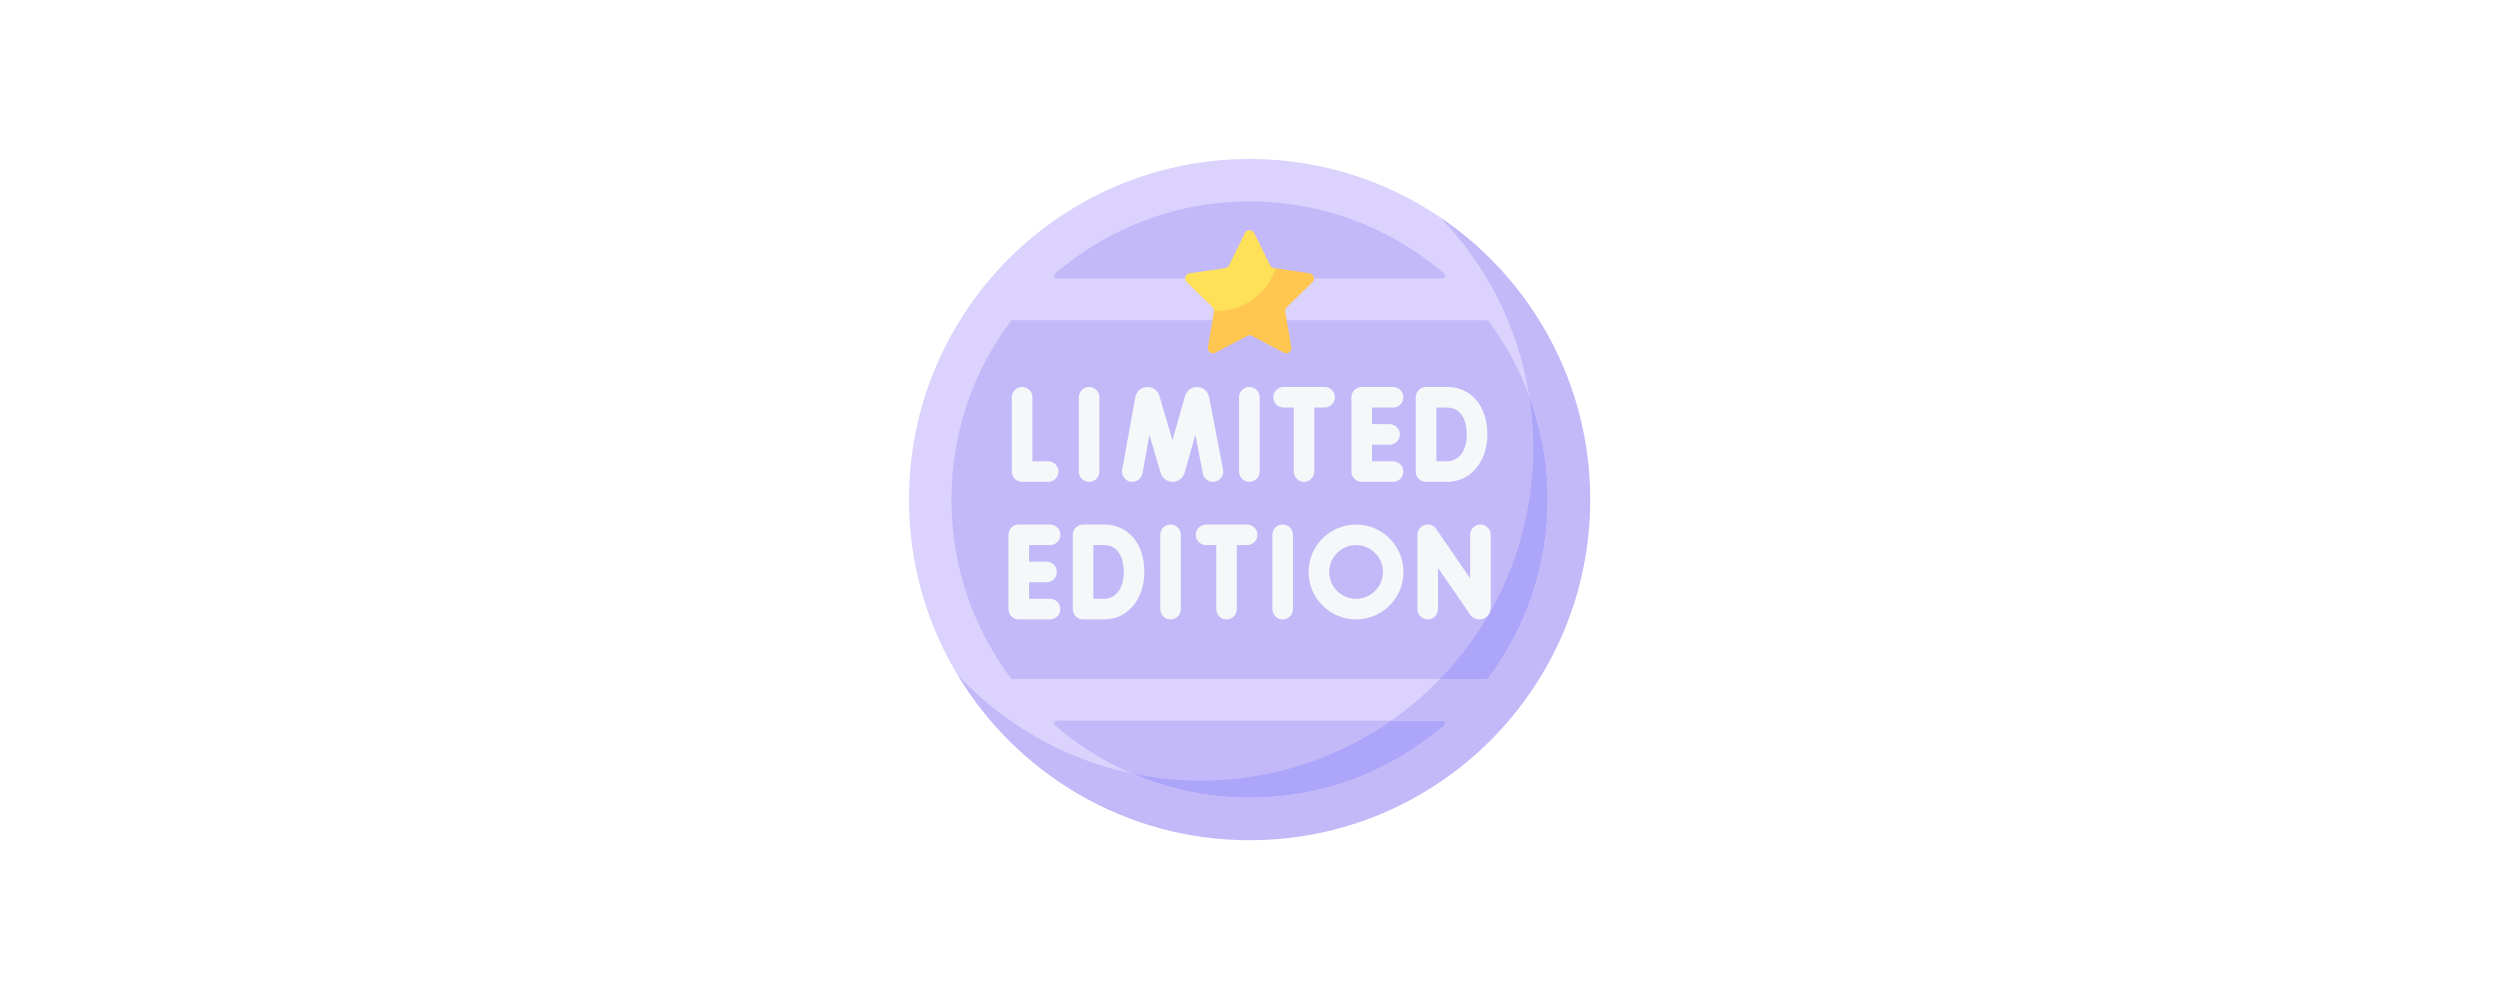 <svg xmlns="http://www.w3.org/2000/svg" xmlns:xlink="http://www.w3.org/1999/xlink" width="400" zoomAndPan="magnify" viewBox="0 0 300 120" height="160" preserveAspectRatio="xMidYMid meet" version="1.0"><defs><clipPath id="35ba8cae50"><path d="M 109.078 19.078 L 189 19.078 L 189 99 L 109.078 99 Z M 109.078 19.078 " clip-rule="nonzero"/></clipPath><clipPath id="9f7858936a"><path d="M 114 26 L 190.828 26 L 190.828 100.828 L 114 100.828 Z M 114 26 " clip-rule="nonzero"/></clipPath></defs><rect x="-30" width="360" fill="#ffffff" y="-12" height="144" fill-opacity="1"/><rect x="-30" width="360" fill="#ffffff" y="-12" height="144" fill-opacity="1"/><path fill="#c3b9f9" d="M 188.336 59.953 C 188.336 61.211 188.277 62.465 188.152 63.715 C 188.027 64.965 187.844 66.207 187.602 67.441 C 187.355 68.672 187.051 69.891 186.684 71.094 C 186.32 72.297 185.898 73.48 185.414 74.641 C 184.934 75.805 184.398 76.938 183.805 78.047 C 183.211 79.156 182.566 80.234 181.867 81.277 C 181.168 82.324 180.422 83.332 179.625 84.305 C 178.828 85.273 177.984 86.207 177.094 87.094 C 176.207 87.984 175.273 88.828 174.305 89.625 C 173.332 90.422 172.324 91.168 171.277 91.867 C 170.234 92.566 169.156 93.211 168.047 93.805 C 166.938 94.398 165.805 94.934 164.641 95.414 C 163.48 95.898 162.297 96.32 161.094 96.684 C 159.891 97.051 158.672 97.355 157.441 97.602 C 156.207 97.844 154.965 98.031 153.715 98.152 C 152.465 98.277 151.211 98.336 149.953 98.336 C 148.695 98.336 147.441 98.277 146.191 98.152 C 144.938 98.031 143.695 97.844 142.465 97.602 C 141.23 97.355 140.012 97.051 138.809 96.684 C 137.605 96.32 136.426 95.898 135.262 95.414 C 134.102 94.934 132.965 94.398 131.855 93.805 C 130.75 93.211 129.672 92.566 128.625 91.867 C 127.582 91.168 126.574 90.422 125.602 89.625 C 124.629 88.828 123.699 87.984 122.809 87.094 C 121.922 86.207 121.078 85.273 120.281 84.305 C 119.48 83.332 118.734 82.324 118.035 81.277 C 117.336 80.234 116.691 79.156 116.098 78.047 C 115.508 76.938 114.969 75.805 114.488 74.641 C 114.008 73.48 113.586 72.297 113.219 71.094 C 112.855 69.891 112.551 68.672 112.305 67.441 C 112.059 66.207 111.875 64.965 111.75 63.715 C 111.629 62.465 111.566 61.211 111.566 59.953 C 111.566 58.695 111.629 57.441 111.75 56.191 C 111.875 54.938 112.059 53.695 112.305 52.465 C 112.551 51.23 112.855 50.012 113.219 48.809 C 113.586 47.605 114.008 46.426 114.488 45.262 C 114.969 44.102 115.508 42.965 116.098 41.855 C 116.691 40.75 117.336 39.672 118.035 38.625 C 118.734 37.582 119.48 36.574 120.281 35.602 C 121.078 34.629 121.922 33.699 122.809 32.809 C 123.699 31.922 124.629 31.078 125.602 30.281 C 126.574 29.48 127.582 28.734 128.625 28.035 C 129.672 27.336 130.75 26.691 131.855 26.098 C 132.965 25.508 134.102 24.969 135.262 24.488 C 136.426 24.008 137.605 23.586 138.809 23.219 C 140.012 22.855 141.23 22.551 142.465 22.305 C 143.695 22.059 144.938 21.875 146.191 21.75 C 147.441 21.629 148.695 21.566 149.953 21.566 C 151.211 21.566 152.465 21.629 153.715 21.75 C 154.965 21.875 156.207 22.059 157.441 22.305 C 158.672 22.551 159.891 22.855 161.094 23.219 C 162.297 23.586 163.48 24.008 164.641 24.488 C 165.805 24.969 166.938 25.508 168.047 26.098 C 169.156 26.691 170.234 27.336 171.277 28.035 C 172.324 28.734 173.332 29.48 174.305 30.281 C 175.273 31.078 176.207 31.922 177.094 32.809 C 177.984 33.699 178.828 34.629 179.625 35.602 C 180.422 36.574 181.168 37.582 181.867 38.625 C 182.566 39.672 183.211 40.75 183.805 41.855 C 184.398 42.965 184.934 44.102 185.414 45.262 C 185.898 46.426 186.32 47.605 186.684 48.809 C 187.051 50.012 187.355 51.23 187.602 52.465 C 187.844 53.695 188.027 54.938 188.152 56.191 C 188.277 57.441 188.336 58.695 188.336 59.953 Z M 188.336 59.953 " fill-opacity="1" fill-rule="nonzero"/><path fill="#ada5f9" d="M 188.336 59.953 C 188.336 81.152 171.152 98.336 149.953 98.336 C 139.973 98.336 130.883 94.527 124.055 88.285 C 129.941 91.711 136.785 93.672 144.09 93.672 C 166.129 93.672 183.996 75.805 183.996 53.766 C 183.996 47.23 182.422 41.062 179.641 35.621 C 185.074 42.242 188.336 50.719 188.336 59.953 Z M 188.336 59.953 " fill-opacity="1" fill-rule="nonzero"/><g clip-path="url(#35ba8cae50)"><path fill="#dbd2fe" d="M 149.953 19.078 C 127.379 19.078 109.078 37.379 109.078 59.953 C 109.078 67.633 111.199 74.82 114.883 80.957 C 123.289 91.977 135.059 98.336 149.953 98.336 C 172.527 98.336 188.336 82.527 188.336 59.953 C 188.336 45.848 183.105 34.387 172.816 26.066 C 166.289 21.652 158.422 19.078 149.953 19.078 Z M 149.953 24.172 C 158.875 24.172 167.035 27.441 173.305 32.844 C 173.535 33.043 173.395 33.422 173.09 33.422 L 126.816 33.422 C 126.512 33.422 126.371 33.043 126.602 32.844 C 132.867 27.441 141.027 24.172 149.953 24.172 Z M 149.957 95.73 C 141.031 95.73 132.871 92.465 126.605 87.059 C 126.375 86.859 126.516 86.48 126.82 86.48 L 173.09 86.48 C 173.398 86.48 173.539 86.859 173.305 87.059 C 167.039 92.465 158.879 95.73 149.957 95.73 Z M 178.367 81.477 L 121.535 81.477 C 121.434 81.477 121.332 81.43 121.27 81.348 C 116.812 75.379 114.172 67.973 114.172 59.953 C 114.172 51.93 116.812 44.523 121.27 38.559 C 121.332 38.477 121.434 38.426 121.535 38.426 L 178.367 38.426 C 178.473 38.426 178.57 38.477 178.633 38.559 C 183.09 44.523 185.73 51.93 185.73 59.953 C 185.73 67.973 183.09 75.379 178.633 81.348 C 178.57 81.43 178.473 81.477 178.367 81.477 Z M 178.367 81.477 " fill-opacity="1" fill-rule="nonzero"/></g><g clip-path="url(#9f7858936a)"><path fill="#c3b9f9" d="M 190.828 59.953 C 190.828 82.527 172.527 100.828 149.953 100.828 C 135.059 100.828 122.027 92.859 114.883 80.957 C 120.359 86.836 127.59 91.059 135.738 92.797 C 140.098 94.684 144.902 95.73 149.957 95.73 C 158.879 95.73 167.039 92.465 173.305 87.059 C 173.539 86.859 173.395 86.48 173.09 86.48 L 166.945 86.48 C 169.055 85.004 171.016 83.328 172.801 81.477 L 178.367 81.477 C 178.473 81.477 178.57 81.43 178.633 81.344 C 183.09 75.379 185.73 67.973 185.73 59.953 C 185.73 55.578 184.945 51.387 183.504 47.512 C 182.207 39.246 178.367 31.824 172.816 26.066 C 183.684 33.41 190.828 45.848 190.828 59.953 Z M 190.828 59.953 " fill-opacity="1" fill-rule="nonzero"/></g><path fill="#ffe059" d="M 149.633 39.637 L 146.281 41.871 C 145.828 42.109 145.293 41.723 145.383 41.215 L 145.824 37.465 C 145.832 37.43 145.684 37.309 145.684 37.309 C 145.684 37.145 145.617 36.98 145.496 36.863 L 142.41 33.855 C 142.039 33.496 142.242 32.867 142.754 32.793 L 147.02 32.176 C 147.223 32.145 147.395 32.02 147.488 31.836 L 149.395 27.969 C 149.621 27.508 150.281 27.508 150.508 27.969 L 152.418 31.836 C 152.508 32.02 152.684 32.145 152.883 32.176 L 153.082 32.203 L 156.508 32.852 C 157.02 32.926 157.223 33.551 156.852 33.91 L 153.984 36.605 C 153.836 36.75 153.77 36.957 153.805 37.156 L 154.422 41.152 C 154.508 41.66 153.977 42.047 153.52 41.809 L 150.211 39.637 C 150.027 39.543 149.812 39.543 149.633 39.637 Z M 149.633 39.637 " fill-opacity="1" fill-rule="nonzero"/><path fill="#ffc74f" d="M 154.406 36.863 C 154.262 37.008 154.195 37.211 154.23 37.414 L 154.957 41.66 C 155.047 42.168 154.512 42.559 154.055 42.316 L 150.242 40.312 C 150.062 40.215 149.844 40.215 149.664 40.312 L 145.848 42.316 C 145.391 42.559 144.859 42.168 144.945 41.66 L 145.676 37.414 C 145.68 37.379 145.684 37.344 145.684 37.309 C 145.789 37.316 145.895 37.316 146 37.316 C 149.301 37.316 152.102 35.176 153.082 32.203 L 157.152 32.793 C 157.66 32.871 157.863 33.496 157.492 33.855 Z M 154.406 36.863 " fill-opacity="1" fill-rule="nonzero"/><path fill="#f5f8f9" d="M 145.551 57.82 C 145.629 57.82 145.707 57.812 145.785 57.801 C 146.453 57.672 146.891 57.023 146.766 56.355 L 145.094 47.645 C 144.961 46.945 144.348 46.438 143.633 46.438 C 142.973 46.438 142.387 46.883 142.203 47.52 L 140.695 52.828 L 139.129 47.504 C 138.941 46.875 138.355 46.438 137.703 46.438 C 136.984 46.438 136.367 46.953 136.238 47.66 L 134.664 56.367 C 134.543 57.039 134.988 57.68 135.66 57.801 C 136.328 57.922 136.969 57.477 137.094 56.809 L 137.93 52.176 L 139.277 56.75 C 139.465 57.383 140.055 57.82 140.711 57.82 C 141.375 57.82 141.969 57.375 142.148 56.734 L 143.449 52.164 L 144.34 56.82 C 144.453 57.41 144.973 57.82 145.551 57.82 Z M 145.551 57.82 " fill-opacity="1" fill-rule="nonzero"/><path fill="#f5f8f9" d="M 122.656 57.82 L 125.781 57.82 C 126.461 57.82 127.012 57.27 127.012 56.586 C 127.012 55.906 126.461 55.355 125.781 55.355 L 123.887 55.355 L 123.887 47.672 C 123.887 46.992 123.336 46.438 122.656 46.438 C 121.973 46.438 121.422 46.992 121.422 47.672 L 121.422 56.586 C 121.422 57.27 121.973 57.82 122.656 57.82 Z M 122.656 57.82 " fill-opacity="1" fill-rule="nonzero"/><path fill="#f5f8f9" d="M 130.695 57.82 C 131.375 57.82 131.926 57.27 131.926 56.586 L 131.926 47.672 C 131.926 46.992 131.375 46.438 130.695 46.438 C 130.012 46.438 129.461 46.992 129.461 47.672 L 129.461 56.586 C 129.461 57.27 130.012 57.82 130.695 57.82 Z M 130.695 57.82 " fill-opacity="1" fill-rule="nonzero"/><path fill="#f5f8f9" d="M 149.926 46.438 C 149.246 46.438 148.691 46.992 148.691 47.672 L 148.691 56.586 C 148.691 57.27 149.246 57.82 149.926 57.82 C 150.609 57.82 151.16 57.27 151.16 56.586 L 151.16 47.672 C 151.16 46.992 150.609 46.438 149.926 46.438 Z M 149.926 46.438 " fill-opacity="1" fill-rule="nonzero"/><path fill="#f5f8f9" d="M 163.406 57.82 L 167.164 57.82 C 167.844 57.82 168.398 57.27 168.398 56.586 C 168.398 55.906 167.844 55.355 167.164 55.355 L 164.641 55.355 L 164.641 53.363 L 166.742 53.363 C 167.426 53.363 167.977 52.812 167.977 52.129 C 167.977 51.449 167.426 50.895 166.742 50.895 L 164.641 50.895 L 164.641 48.906 L 167.164 48.906 C 167.844 48.906 168.398 48.352 168.398 47.672 C 168.398 46.992 167.844 46.438 167.164 46.438 L 163.406 46.438 C 162.727 46.438 162.172 46.992 162.172 47.672 L 162.172 56.59 C 162.172 57.27 162.727 57.82 163.406 57.82 Z M 163.406 57.82 " fill-opacity="1" fill-rule="nonzero"/><path fill="#f5f8f9" d="M 171.125 57.82 L 173.719 57.82 C 173.727 57.82 173.734 57.82 173.738 57.82 C 176.488 57.773 178.484 55.383 178.484 52.133 C 178.484 48.727 176.539 46.438 173.645 46.438 L 171.125 46.438 C 170.445 46.438 169.891 46.992 169.891 47.672 L 169.891 56.586 C 169.891 57.27 170.445 57.82 171.125 57.82 Z M 172.359 48.906 L 173.645 48.906 C 175.844 48.906 176.016 51.379 176.016 52.133 C 176.016 54.324 174.855 55.328 173.707 55.355 L 172.359 55.355 Z M 172.359 48.906 " fill-opacity="1" fill-rule="nonzero"/><path fill="#f5f8f9" d="M 157.715 56.586 L 157.715 48.906 L 158.953 48.906 C 159.637 48.906 160.188 48.352 160.188 47.672 C 160.188 46.992 159.637 46.438 158.953 46.438 L 154.031 46.438 C 153.348 46.438 152.797 46.992 152.797 47.672 C 152.797 48.352 153.348 48.906 154.031 48.906 L 155.25 48.906 L 155.25 56.586 C 155.25 57.27 155.801 57.82 156.48 57.82 C 157.164 57.82 157.715 57.27 157.715 56.586 Z M 157.715 56.586 " fill-opacity="1" fill-rule="nonzero"/><path fill="#f5f8f9" d="M 177.656 62.945 C 176.973 62.945 176.422 63.496 176.422 64.176 L 176.422 69.406 L 172.344 63.477 C 172.039 63.031 171.477 62.84 170.961 63 C 170.445 63.16 170.094 63.637 170.094 64.176 L 170.094 73.094 C 170.094 73.773 170.645 74.328 171.328 74.328 C 172.008 74.328 172.562 73.773 172.562 73.094 L 172.562 68.148 L 176.41 73.738 C 176.664 74.109 177.082 74.328 177.527 74.328 C 178.277 74.328 178.887 73.719 178.887 72.969 L 178.887 64.176 C 178.887 63.496 178.336 62.945 177.656 62.945 Z M 177.656 62.945 " fill-opacity="1" fill-rule="nonzero"/><path fill="#f5f8f9" d="M 153.922 62.945 C 153.238 62.945 152.688 63.496 152.688 64.176 L 152.688 73.094 C 152.688 73.773 153.238 74.328 153.922 74.328 C 154.602 74.328 155.156 73.773 155.156 73.094 L 155.156 64.176 C 155.156 63.496 154.602 62.945 153.922 62.945 Z M 153.922 62.945 " fill-opacity="1" fill-rule="nonzero"/><path fill="#f5f8f9" d="M 126.008 65.41 C 126.688 65.41 127.238 64.859 127.238 64.18 C 127.238 63.496 126.688 62.945 126.008 62.945 L 122.25 62.945 C 121.566 62.945 121.016 63.496 121.016 64.18 L 121.016 73.094 C 121.016 73.773 121.566 74.328 122.25 74.328 L 126.008 74.328 C 126.688 74.328 127.238 73.773 127.238 73.094 C 127.238 72.414 126.688 71.859 126.008 71.859 L 123.484 71.859 L 123.484 69.871 L 125.586 69.871 C 126.266 69.871 126.82 69.316 126.82 68.637 C 126.82 67.953 126.266 67.402 125.586 67.402 L 123.484 67.402 L 123.484 65.41 Z M 126.008 65.41 " fill-opacity="1" fill-rule="nonzero"/><path fill="#f5f8f9" d="M 132.488 62.945 L 129.969 62.945 C 129.285 62.945 128.734 63.496 128.734 64.176 L 128.734 73.094 C 128.734 73.773 129.285 74.328 129.969 74.328 L 132.562 74.328 C 132.566 74.328 132.574 74.328 132.582 74.328 C 135.332 74.277 137.324 71.887 137.324 68.641 C 137.324 65.234 135.379 62.945 132.488 62.945 Z M 132.547 71.859 L 131.199 71.859 L 131.199 65.41 L 132.488 65.41 C 134.688 65.41 134.859 67.883 134.859 68.641 C 134.859 70.832 133.699 71.836 132.547 71.859 Z M 132.547 71.859 " fill-opacity="1" fill-rule="nonzero"/><path fill="#f5f8f9" d="M 140.465 62.945 C 139.785 62.945 139.23 63.496 139.23 64.176 L 139.23 73.094 C 139.23 73.773 139.785 74.328 140.465 74.328 C 141.148 74.328 141.699 73.773 141.699 73.094 L 141.699 64.176 C 141.699 63.496 141.148 62.945 140.465 62.945 Z M 140.465 62.945 " fill-opacity="1" fill-rule="nonzero"/><path fill="#f5f8f9" d="M 149.656 62.945 L 144.73 62.945 C 144.051 62.945 143.496 63.496 143.496 64.18 C 143.496 64.859 144.051 65.41 144.73 65.41 L 145.949 65.41 L 145.949 73.094 C 145.949 73.773 146.504 74.328 147.184 74.328 C 147.863 74.328 148.418 73.773 148.418 73.094 L 148.418 65.41 L 149.656 65.41 C 150.336 65.41 150.891 64.859 150.891 64.18 C 150.891 63.496 150.336 62.945 149.656 62.945 Z M 149.656 62.945 " fill-opacity="1" fill-rule="nonzero"/><path fill="#f5f8f9" d="M 162.727 62.945 C 159.59 62.945 157.035 65.496 157.035 68.637 C 157.035 71.773 159.59 74.328 162.727 74.328 C 165.867 74.328 168.418 71.773 168.418 68.637 C 168.418 65.496 165.867 62.945 162.727 62.945 Z M 162.727 71.859 C 160.949 71.859 159.504 70.414 159.504 68.637 C 159.504 66.859 160.949 65.41 162.727 65.41 C 164.508 65.41 165.953 66.859 165.953 68.637 C 165.953 70.414 164.508 71.859 162.727 71.859 Z M 162.727 71.859 " fill-opacity="1" fill-rule="nonzero"/></svg>